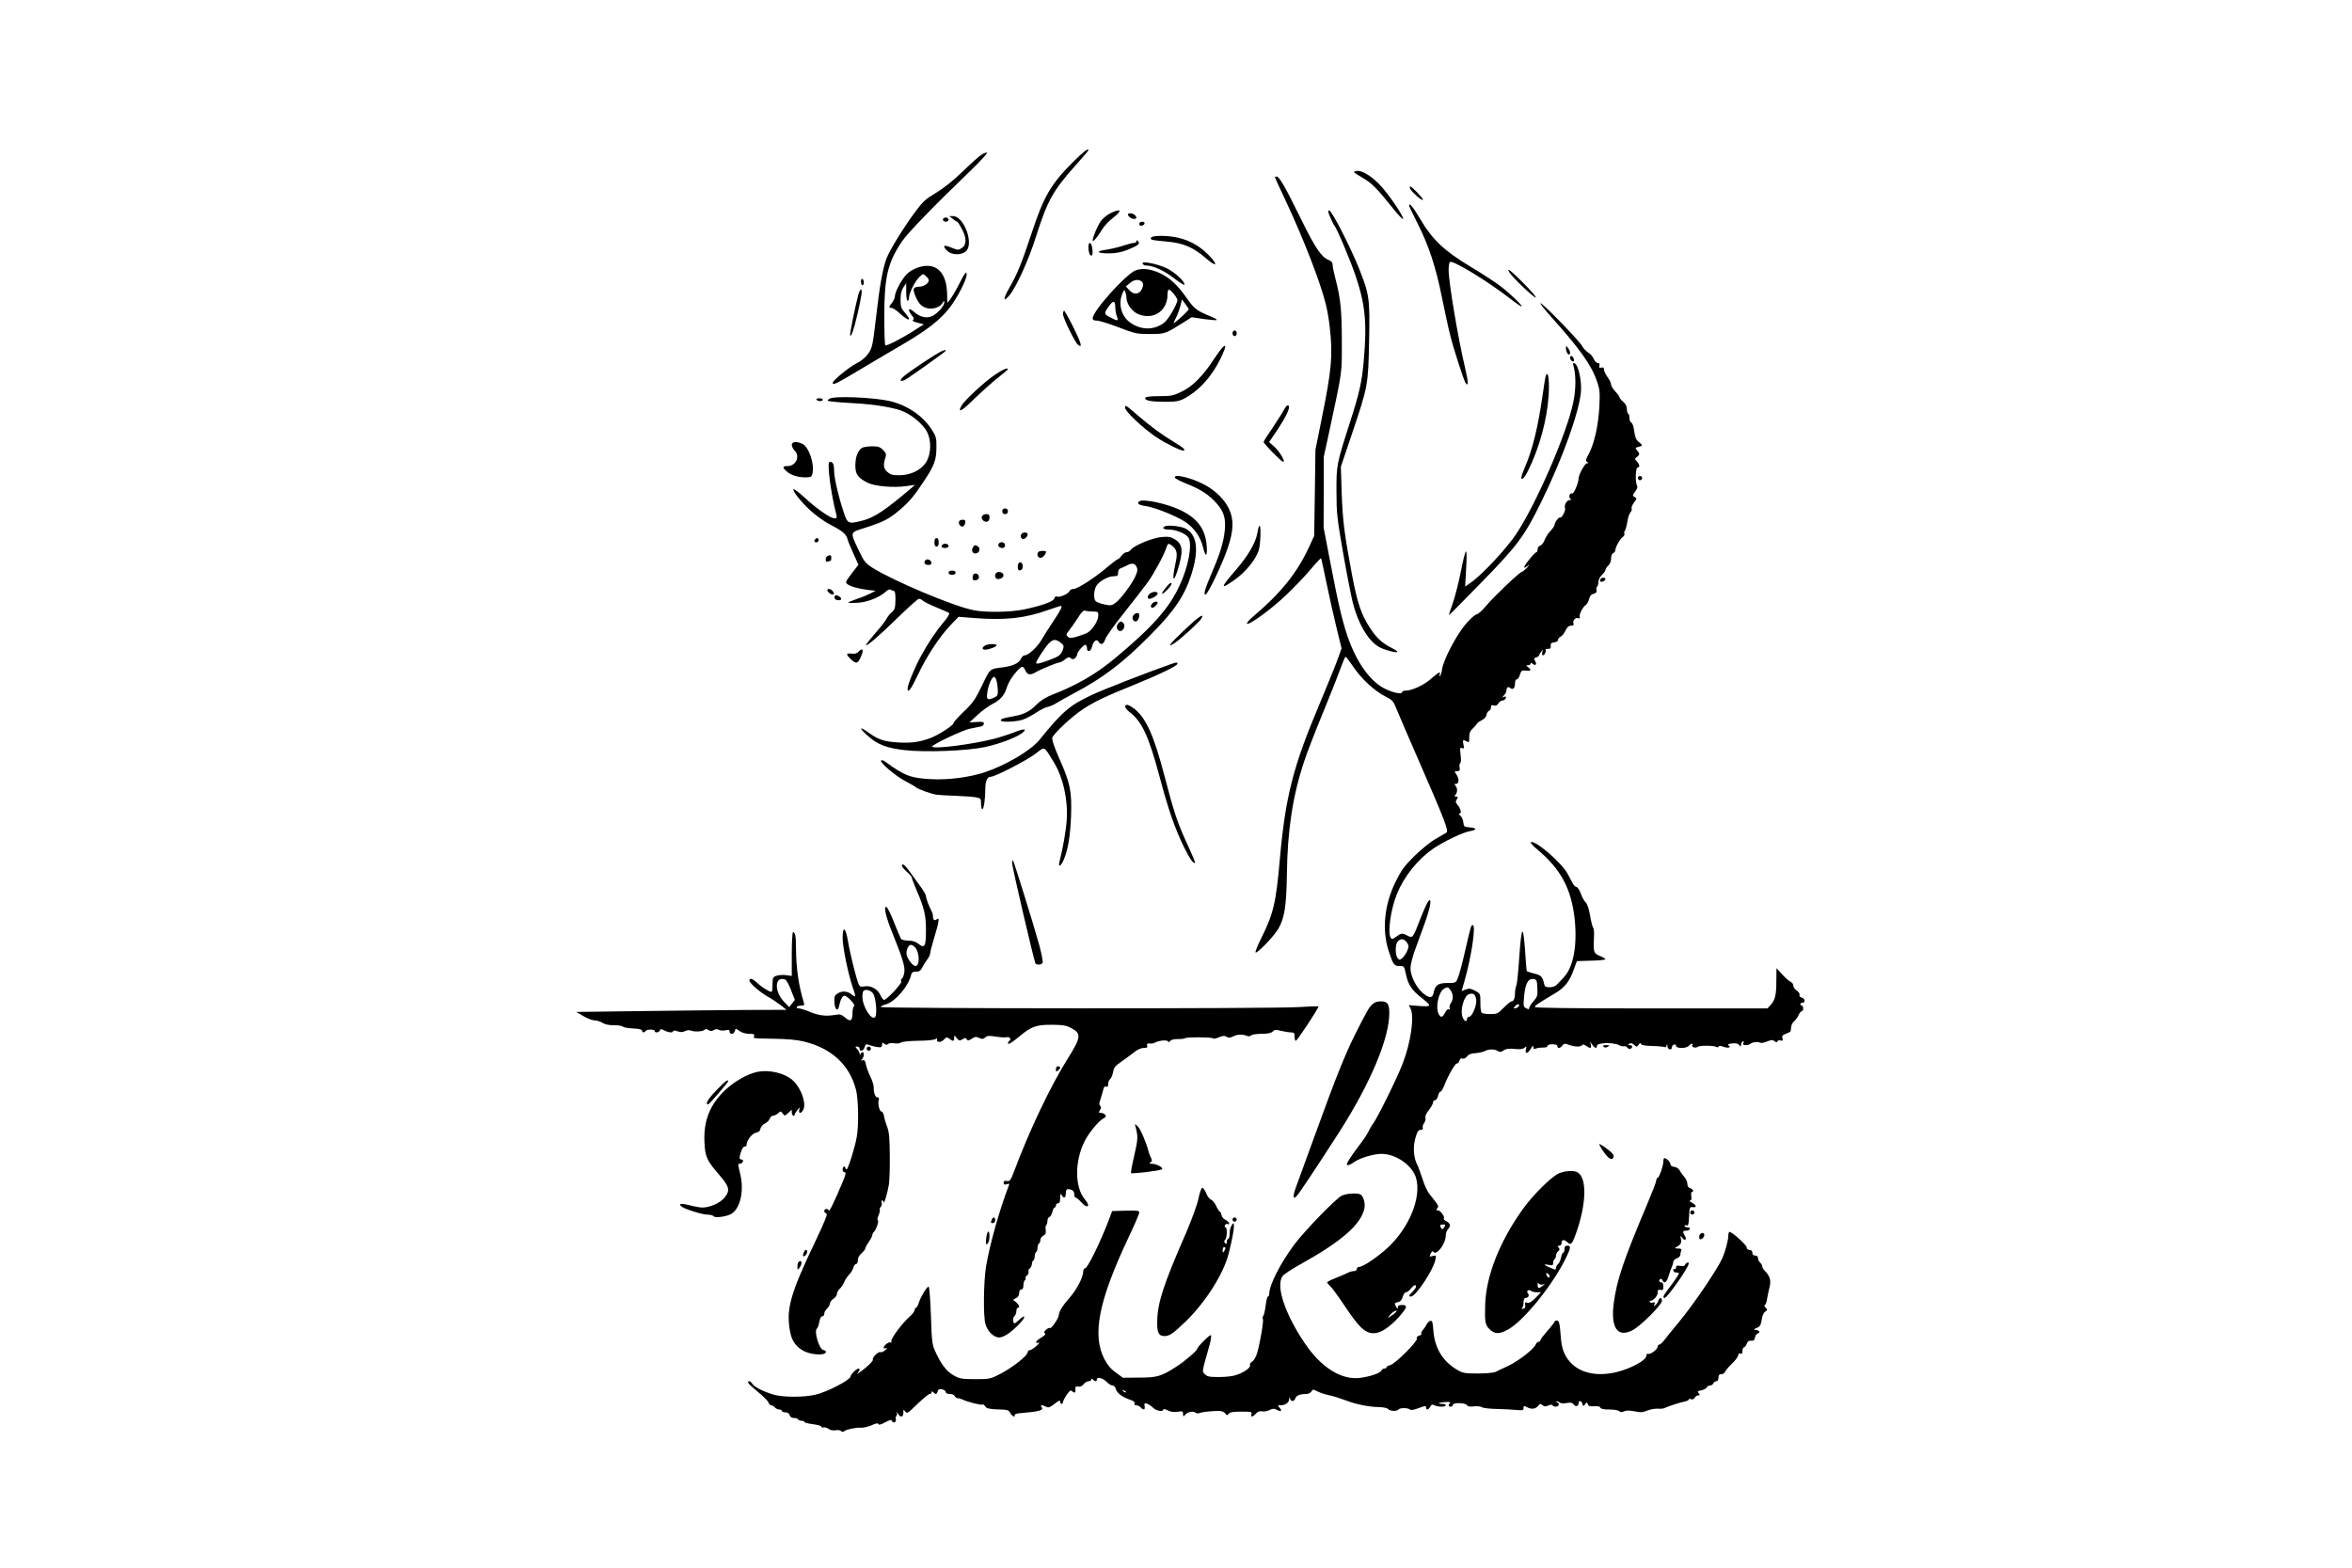 <?xml version="1.0" encoding="UTF-8" standalone="yes"?>
<svg version="1.0" xmlns="http://www.w3.org/2000/svg" width="1248pt" height="832pt" viewBox="0 0 1664 1110" preserveAspectRatio="xMidYMid meet">
  <g transform="translate(0,1110) scale(0.1,-0.1)" fill="#000000" stroke="none">
    <path d="M7586 9948 c-151 -151 -203 -241 -286 -493 -72 -218 -104 -296 -157
-388 -48 -83 -50 -114 -2 -58 49 59 136 250 188 416 80 252 120 325 277 501
52 58 94 107 94 110 0 18 -34 -9 -114 -88z"/>
    <path d="M6940 10003 c-14 -9 -73 -62 -131 -118 -67 -65 -136 -119 -189 -151
-71 -42 -92 -61 -144 -131 -87 -117 -186 -279 -207 -337 -27 -78 -47 -191 -73
-418 -23 -194 -26 -210 -54 -251 -20 -28 -49 -52 -84 -70 -55 -28 -168 -121
-168 -138 0 -19 26 -6 203 100 100 59 242 144 315 186 153 91 244 162 307 243
59 75 128 211 123 243 -3 19 -13 7 -50 -66 -25 -49 -55 -101 -67 -115 l-20
-25 -1 53 c-1 165 -77 239 -204 199 -30 -10 -65 -30 -83 -49 -36 -37 -83 -126
-83 -156 0 -10 -9 -31 -20 -45 -24 -31 -25 -37 -4 -37 9 0 36 -18 60 -40 64
-59 88 -55 34 7 -26 29 -30 42 -30 91 0 40 6 66 20 87 l20 30 0 -62 c0 -35 4
-63 10 -63 6 0 10 10 10 23 0 32 43 118 74 146 25 24 26 24 46 6 11 -10 20
-23 20 -30 0 -21 -36 -45 -69 -45 -18 0 -34 -6 -37 -14 -7 -18 21 -85 47 -112
41 -44 129 -36 158 13 9 16 10 16 11 1 0 -23 -46 -75 -82 -94 -41 -21 -89 -11
-133 28 -39 34 -49 18 -15 -25 16 -19 17 -27 8 -33 -8 -5 4 -12 32 -19 l45
-11 -59 -38 c-91 -59 -206 -119 -214 -111 -4 4 -7 97 -7 208 0 276 24 378 126
529 41 60 219 244 491 506 73 71 119 122 109 122 -9 0 -28 -8 -41 -17z"/>
    <path d="M9580 9882 c0 -4 27 -22 59 -40 63 -34 109 -81 219 -220 37 -46 68
-78 70 -72 5 15 -93 162 -154 229 -58 65 -127 111 -166 111 -15 0 -28 -3 -28
-8z"/>
    <path d="M9020 9845 c0 -2 36 -81 80 -174 121 -258 240 -564 279 -719 11 -42
25 -121 30 -174 22 -197 13 -297 -61 -660 l-41 -203 -4 -305 -5 -305 -39 -84
c-83 -179 -200 -323 -389 -483 -30 -25 -52 -49 -47 -54 13 -13 178 107 279
205 54 51 130 131 169 177 39 47 73 83 76 81 2 -2 19 -80 38 -173 19 -93 51
-236 71 -317 l36 -148 -27 -76 c-15 -42 -72 -182 -126 -311 -190 -448 -244
-660 -284 -1107 -27 -311 -46 -387 -134 -563 -23 -46 -40 -89 -38 -95 6 -16
129 112 161 166 44 75 58 162 61 387 4 311 41 555 122 798 19 59 77 208 128
332 51 124 108 267 126 318 18 50 36 92 39 92 4 0 28 -31 54 -70 60 -88 151
-172 226 -210 52 -26 59 -34 80 -87 13 -32 77 -182 143 -333 200 -458 229
-533 212 -545 -8 -5 -43 -26 -77 -45 -34 -19 -101 -73 -149 -120 -72 -71 -93
-100 -133 -180 -82 -166 -99 -344 -50 -495 32 -97 38 -105 78 -105 31 0 32 -2
44 -59 15 -72 42 -113 109 -165 76 -60 75 -65 -14 -59 l-75 6 12 -23 c29 -55
3 -240 -55 -390 -37 -98 -176 -380 -209 -425 -12 -16 -27 -43 -34 -58 -7 -16
-38 -63 -71 -105 -55 -73 -81 -114 -81 -126 0 -12 22 -5 48 14 41 30 139 60
197 60 101 0 217 -80 244 -169 41 -138 -48 -356 -202 -497 -73 -67 -173 -134
-199 -134 -10 0 -18 -7 -18 -15 0 -9 -9 -15 -21 -15 -11 0 -33 -6 -47 -14 -15
-8 -53 -24 -84 -36 -32 -12 -58 -26 -58 -30 0 -4 10 -15 21 -26 12 -10 53 -66
92 -124 113 -170 154 -210 218 -210 47 0 111 42 177 115 60 68 64 85 22 85
-22 0 -30 -5 -30 -17 0 -13 -4 -11 -13 7 -12 23 -11 25 13 30 18 4 28 14 35
38 5 17 15 32 23 32 8 0 23 11 34 25 11 14 24 25 29 25 16 0 9 -20 -16 -46
-29 -29 -30 -34 -11 -34 33 0 158 188 172 259 7 33 6 34 -18 28 -25 -7 -25 -6
-15 17 7 14 15 20 18 14 21 -34 88 53 89 115 0 16 7 35 15 43 22 22 18 43 -10
56 -13 6 -22 15 -19 20 9 13 -24 58 -42 58 -13 0 -14 3 -4 15 12 15 13 14 -59
105 -13 17 -34 63 -46 103 -13 40 -30 86 -38 102 -26 51 -30 126 -12 188 13
45 21 57 37 57 13 0 18 5 15 14 -3 7 1 23 10 35 8 12 12 29 9 37 -4 10 6 32
24 54 16 21 30 45 30 54 0 9 6 16 14 16 8 0 17 14 21 30 4 17 11 30 16 30 6 0
17 17 25 37 28 73 79 163 92 163 8 0 16 9 19 21 4 13 11 18 21 14 10 -4 22 2
32 15 11 14 29 22 60 23 25 2 55 9 67 15 28 15 68 15 92 0 14 -9 23 -8 41 5
16 11 36 14 76 10 38 -4 59 -2 71 8 15 13 16 12 11 -8 -10 -37 10 -37 32 -1
14 24 20 28 20 14 0 -14 4 -16 18 -10 9 4 32 7 50 7 19 -1 32 3 32 11 0 7 14
12 35 12 22 0 35 -5 35 -13 0 -19 21 -16 35 4 12 15 18 16 47 5 42 -15 85 -16
93 -2 4 7 14 5 28 -5 30 -21 40 -19 34 8 l-6 22 16 -22 c18 -26 33 -30 33 -8
0 23 115 26 156 5 12 -7 28 -10 36 -8 7 3 18 -2 24 -10 6 -8 16 -12 22 -8 18
11 14 26 -5 26 -15 0 -16 2 -3 10 10 6 20 4 33 -8 18 -16 20 -16 32 1 9 13 14
14 17 5 3 -8 29 -13 81 -14 41 -1 80 -5 86 -8 5 -3 12 2 14 11 4 14 5 13 6 -4
1 -25 31 -33 31 -9 0 8 7 16 15 20 9 3 15 0 15 -9 0 -20 73 -20 90 0 14 17 35
21 25 5 -9 -14 23 -24 38 -12 13 11 116 10 134 -1 6 -4 13 -3 15 3 2 7 14 6
35 -2 33 -12 58 -4 34 11 -9 6 0 10 25 13 28 3 42 0 51 -11 11 -14 12 -14 13
1 0 9 5 20 12 24 8 5 9 2 5 -9 -5 -13 -1 -17 16 -17 13 0 27 4 33 9 12 12 56
17 70 8 7 -4 28 0 49 9 30 12 40 13 52 2 12 -9 17 -10 20 -2 2 7 12 10 23 7
15 -4 18 -1 13 16 -4 17 1 23 26 32 17 6 32 14 32 17 1 4 3 18 4 31 1 14 11
32 21 40 11 9 25 28 31 43 7 16 17 28 23 28 5 0 10 9 10 20 0 11 -4 20 -10 20
-5 0 -10 5 -10 10 0 6 7 10 15 10 23 0 18 31 -6 37 -12 3 -18 11 -15 19 3 8
-6 21 -19 30 -14 9 -25 25 -25 35 0 11 -8 23 -17 26 -10 4 -37 27 -60 52 l-42
46 -1 -92 c0 -98 -9 -135 -42 -171 l-21 -22 -824 0 c-554 0 -823 3 -823 10 0
10 21 24 145 98 67 40 101 83 130 165 l23 62 101 3 c55 1 101 6 101 10 0 4
-18 15 -40 24 -44 18 -46 25 -41 136 2 29 -1 58 -6 65 -6 6 -15 46 -22 87 -8
46 -20 81 -30 90 -10 8 -26 36 -35 63 -10 26 -24 47 -31 47 -7 0 -21 13 -29
30 -9 16 -23 44 -33 62 -42 80 -237 247 -261 224 -3 -4 16 -26 43 -48 169
-141 243 -279 267 -493 20 -187 -8 -342 -77 -415 -13 -14 -33 -35 -44 -47 -14
-16 -32 -23 -56 -23 -30 0 -35 4 -40 28 -10 46 -20 57 -70 69 -26 7 -49 14
-51 16 -2 2 -6 43 -9 93 -16 248 -28 250 -45 6 -6 -95 -15 -184 -20 -198 -6
-14 -10 -38 -10 -54 0 -37 -9 -60 -24 -60 -7 0 -32 -20 -56 -45 -41 -42 -48
-45 -95 -45 -27 0 -55 4 -60 8 -6 4 -11 36 -10 72 0 65 0 65 -37 85 -31 16
-42 18 -67 9 l-29 -11 19 66 c50 173 84 401 60 401 -12 0 -13 -4 -55 -186 -19
-83 -41 -167 -50 -187 -15 -37 -16 -37 -74 -37 -66 0 -87 -15 -98 -68 -8 -42
-32 -42 -80 0 -45 40 -84 119 -84 173 0 22 13 76 29 120 16 44 48 131 70 193
42 115 55 191 28 162 -8 -8 -33 -64 -57 -125 -53 -138 -54 -139 -91 -120 -37
20 -44 19 -80 -7 -26 -19 -31 -20 -39 -8 -23 37 0 202 44 310 51 126 148 246
258 322 76 51 209 115 258 123 52 9 51 23 -1 27 -39 3 -42 5 -45 37 -3 19 -12
40 -22 47 -11 9 -13 13 -4 14 16 0 7 37 -16 63 -13 15 -14 22 -4 38 10 16 10
19 -5 19 -13 0 -14 3 -5 12 7 7 12 21 12 33 0 12 -5 26 -12 33 -9 9 -8 12 5
12 22 0 23 38 1 68 -14 21 -14 22 7 22 17 0 20 5 17 25 -3 14 -1 28 4 31 6 4
7 29 3 60 -6 48 -5 53 10 47 15 -5 16 -1 10 25 -7 34 -4 37 24 22 16 -8 18 -5
17 30 0 29 5 44 25 62 14 14 28 29 30 35 2 5 18 16 34 24 18 9 31 23 33 37 2
13 10 26 18 29 8 3 14 14 14 25 0 15 5 18 20 13 13 -4 23 0 32 14 7 12 20 21
29 21 9 0 20 7 23 16 5 12 2 15 -11 10 -16 -6 -16 -6 0 12 9 10 17 25 17 34 0
22 11 29 26 17 19 -16 34 -2 34 32 0 17 5 29 13 29 7 0 17 15 22 33 9 29 13
32 43 29 36 -4 41 4 15 24 -17 13 -17 13 0 14 9 0 17 5 17 11 0 8 5 7 15 -1
21 -17 32 -4 17 20 -10 16 -8 20 8 25 11 4 20 10 20 14 0 4 7 16 15 27 14 18
14 18 8 -3 -3 -13 -1 -23 5 -23 11 0 24 28 18 39 -3 4 5 7 17 7 17 -1 21 4 20
21 -2 17 3 22 25 25 16 2 27 9 27 18 0 8 8 18 18 22 9 4 25 23 34 43 12 25 23
35 40 35 16 0 21 4 17 15 -8 21 14 45 33 38 11 -4 14 -2 11 8 -6 17 20 69 44
87 9 6 19 26 23 42 5 21 14 32 32 36 18 5 23 12 20 25 -3 11 -1 22 4 25 5 3 9
17 9 32 0 16 11 37 25 51 14 13 25 29 25 35 0 7 9 21 20 31 12 11 20 31 20 50
0 20 6 35 15 39 8 3 15 12 15 20 0 21 32 79 53 94 9 7 15 18 11 23 -3 5 -1 15
4 22 5 7 13 35 17 62 4 28 14 58 22 67 8 9 12 21 9 27 -4 6 3 25 16 42 21 28
22 31 5 40 -16 9 -16 12 4 39 14 18 18 33 13 42 -14 21 -11 128 4 128 17 0 15
20 -5 43 -17 18 -17 19 0 32 21 15 21 24 1 46 -15 17 -14 19 10 25 32 8 32 11
2 35 -19 15 -26 33 -32 75 -4 33 -12 58 -20 61 -8 3 -14 18 -14 34 0 16 -4 29
-8 29 -5 0 -9 15 -10 32 -1 23 -9 39 -26 53 -14 12 -26 26 -26 31 0 6 -13 25
-30 42 -16 18 -30 40 -30 50 0 10 -11 33 -25 52 -14 19 -25 43 -25 53 0 14 -5
18 -19 14 -14 -3 -17 0 -14 14 4 13 0 19 -12 19 -9 0 -21 13 -28 29 -6 16 -23
36 -39 45 -15 10 -35 30 -43 46 -19 37 -294 319 -295 303 0 -7 33 -49 73 -93
207 -231 289 -346 327 -460 20 -57 22 -79 17 -180 -7 -132 -36 -261 -74 -332
-23 -42 -25 -51 -12 -59 12 -7 11 -9 -2 -9 -15 0 -59 -82 -59 -108 0 -30 -34
-110 -45 -106 -17 7 -29 -27 -13 -38 10 -6 9 -8 -4 -8 -21 0 -42 -36 -34 -57
7 -17 -24 -74 -35 -67 -9 5 -39 -35 -39 -52 0 -7 -13 -26 -30 -44 -16 -17 -35
-46 -41 -65 -7 -18 -21 -36 -31 -38 -10 -3 -18 -14 -18 -26 0 -12 -4 -21 -9
-21 -12 0 -93 -101 -86 -108 3 -3 15 3 27 14 13 10 10 4 -6 -14 -17 -17 -34
-32 -39 -32 -14 0 -197 -174 -252 -240 -27 -33 -58 -60 -67 -60 -9 0 -43 -29
-74 -65 -65 -74 -159 -252 -170 -321 -3 -25 -10 -47 -15 -50 -5 -3 -6 2 -3 10
10 26 -5 18 -58 -28 -49 -45 -137 -86 -183 -86 -14 0 -25 -5 -25 -11 0 -16
-56 -6 -116 22 -98 46 -191 167 -255 334 -43 110 -78 255 -135 555 l-49 255 1
250 0 250 38 175 c96 448 90 406 90 640 0 222 -9 310 -46 450 -11 41 -20 85
-19 96 0 15 -9 26 -30 34 -51 22 -92 82 -193 287 -112 229 -155 303 -173 303
-7 0 -13 -2 -13 -5z m935 -5419 c14 -21 14 -28 2 -58 -8 -18 -23 -41 -34 -51
-19 -16 -21 -16 -34 -1 -18 22 -18 96 0 117 19 24 48 21 66 -7z m923 -321 c3
-55 0 -63 -28 -95 -16 -18 -30 -40 -30 -47 0 -11 -4 -11 -21 -2 -20 10 -21 16
-15 81 8 92 28 130 64 126 26 -3 27 -6 30 -63z m-614 -17 c20 -28 20 -67 1
-91 -7 -11 -11 -26 -8 -35 4 -10 2 -13 -5 -8 -7 4 -18 -6 -27 -24 -18 -35 -30
-38 -45 -11 -25 47 -2 157 37 180 26 15 30 14 47 -11z m181 -64 c7 -39 -28
-124 -52 -124 -7 0 -13 -7 -13 -15 0 -25 -20 -17 -31 13 -20 51 11 156 48 164
30 7 41 -2 48 -38z m303 -46 c-3 -7 -13 -15 -24 -17 -16 -3 -17 -1 -5 13 16
19 34 21 29 4z m-530 -1568 c-9 -14 -14 -16 -20 -7 -13 20 -9 27 12 27 18 0
19 -3 8 -20z m-358 -615 c-19 -14 -36 -25 -39 -25 -2 0 6 11 19 25 13 14 30
25 39 25 8 0 0 -11 -19 -25z"/>
    <path d="M9979 9761 c14 -25 82 -84 89 -76 7 6 -78 95 -90 95 -5 0 -4 -8 1
-19z"/>
    <path d="M9970 9644 c0 -4 27 -60 60 -126 79 -155 131 -312 174 -531 20 -97
45 -214 57 -260 24 -97 95 -316 108 -337 23 -34 21 6 -3 107 -49 207 -116 604
-116 692 0 27 4 52 10 56 21 13 259 -131 421 -256 42 -33 80 -59 85 -59 15 0
-89 100 -156 149 -36 27 -127 86 -204 132 -186 112 -271 192 -354 333 -54 91
-82 125 -82 100z"/>
    <path d="M7853 9589 c-22 -11 -53 -37 -67 -57 -24 -36 -56 -113 -56 -136 1
-14 38 30 69 82 13 22 46 57 72 77 72 55 63 74 -18 34z"/>
    <path d="M9411 9563 c11 -26 24 -52 29 -58 20 -24 115 -249 152 -360 68 -202
81 -332 57 -600 -12 -144 -31 -230 -98 -437 -93 -289 -96 -303 -95 -488 0
-151 4 -189 47 -435 26 -148 57 -306 68 -350 37 -148 106 -267 183 -314 32
-20 125 -46 133 -37 3 3 -14 15 -38 27 -69 35 -107 69 -153 139 -64 96 -91
175 -130 380 -55 294 -66 383 -73 580 l-6 185 81 240 c111 330 113 340 119
653 6 301 2 327 -72 513 -61 152 -193 409 -210 409 -11 0 -10 -10 6 -47z"/>
    <path d="M7980 9582 c0 -14 23 -32 42 -32 21 0 23 11 6 28 -13 13 -48 16 -48
4z"/>
    <path d="M6740 9550 c14 -11 28 -20 31 -20 3 0 18 -22 32 -49 36 -64 36 -115
1 -137 -24 -16 -28 -16 -75 3 -55 24 -66 12 -26 -25 30 -28 95 -30 128 -3 62
50 -11 251 -90 251 l-26 0 25 -20z"/>
    <path d="M6670 9545 c0 -8 9 -15 20 -15 11 0 20 7 20 15 0 8 -9 15 -20 15 -11
0 -20 -7 -20 -15z"/>
    <path d="M8060 9514 c0 -9 7 -14 17 -12 25 5 28 28 4 28 -12 0 -21 -6 -21 -16z"/>
    <path d="M8145 9419 c-11 -17 -3 -19 105 -29 121 -10 190 -39 285 -121 75 -65
86 -46 15 26 -91 92 -199 135 -341 135 -32 0 -61 -5 -64 -11z"/>
    <path d="M8040 9392 c0 -7 -8 -12 -18 -12 -10 0 -45 -9 -78 -20 -32 -11 -85
-23 -117 -28 -79 -10 -68 -27 18 -26 50 0 88 8 132 25 75 30 92 44 75 61 -9 9
-12 9 -12 0z"/>
    <path d="M7700 9351 c0 -35 9 -61 21 -61 10 0 12 34 3 68 -9 32 -24 27 -24 -7z"/>
    <path d="M8084 9232 c4 -7 15 -12 25 -12 48 0 125 -35 191 -86 40 -30 75 -53
78 -50 13 14 -60 84 -119 114 -66 34 -190 58 -175 34z"/>
    <path d="M8035 9186 c-68 -25 -305 -289 -305 -340 0 -11 9 -16 29 -16 16 0 85
-21 153 -47 117 -45 128 -48 223 -48 108 0 107 0 243 85 l53 34 86 -13 c47 -6
88 -10 91 -7 3 3 -12 13 -34 22 -108 44 -123 55 -177 132 -65 93 -123 147
-191 178 -69 31 -122 37 -171 20z m48 -87 c7 -11 5 -25 -4 -45 -19 -40 -57
-43 -89 -9 l-25 27 29 24 c31 28 73 29 89 3z m-114 -108 c2 -46 42 -100 88
-117 106 -41 203 26 203 141 0 19 4 35 9 35 13 0 61 -59 61 -74 0 -28 -64
-138 -94 -161 -70 -53 -159 -54 -236 -2 -66 44 -91 132 -60 208 12 28 15 30
21 13 4 -10 8 -30 8 -43z m441 -81 c0 -6 -62 -67 -94 -90 -18 -14 -17 -12 2
26 12 23 26 62 33 88 l11 46 24 -32 c13 -17 24 -35 24 -38z m-520 15 c0 -19 5
-46 10 -61 14 -36 8 -39 -32 -18 -60 30 -60 32 -27 80 34 50 49 49 49 -1z"/>
    <path d="M10679 9173 c17 -32 180 -187 188 -180 4 4 -35 50 -87 102 -91 91
-122 115 -101 78z"/>
    <path d="M6090 9106 c0 -14 5 -26 10 -26 6 0 10 9 10 19 0 11 -4 23 -10 26 -6
4 -10 -5 -10 -19z"/>
    <path d="M6071 9013 c-23 -87 -61 -277 -58 -287 7 -17 26 39 52 149 29 126 36
175 25 175 -5 0 -14 -17 -19 -37z"/>
    <path d="M7520 8876 c0 -27 84 -199 106 -217 34 -28 24 10 -31 121 -33 66 -63
120 -67 120 -4 0 -8 -11 -8 -24z"/>
    <path d="M8720 8740 c0 -11 7 -20 15 -20 8 0 15 9 15 20 0 11 -7 20 -15 20 -8
0 -15 -9 -15 -20z"/>
    <path d="M8594 8565 c-82 -126 -154 -199 -232 -237 -61 -30 -75 -33 -161 -33
-65 0 -96 -4 -98 -12 -7 -19 42 -28 142 -28 75 0 98 4 135 24 99 52 188 149
250 271 64 128 44 136 -36 15z"/>
    <path d="M11080 8638 c0 -23 11 -48 21 -48 14 0 11 24 -6 46 -12 16 -14 17
-15 2z"/>
    <path d="M6527 8531 c-131 -88 -165 -116 -154 -127 3 -3 16 0 29 7 28 14 288
200 288 205 0 17 -48 -9 -163 -85z"/>
    <path d="M11110 8566 c0 -15 18 -31 26 -23 7 7 -7 37 -17 37 -5 0 -9 -6 -9
-14z"/>
    <path d="M11134 8509 c18 -64 18 -166 -2 -259 -45 -218 -261 -716 -403 -930
-66 -100 -236 -283 -315 -340 l-47 -33 7 129 c5 82 4 125 -2 119 -6 -5 -22
-71 -36 -145 -15 -74 -40 -173 -56 -219 -17 -47 -29 -85 -27 -86 1 -1 103 102
227 229 258 264 307 329 430 581 149 305 267 635 277 775 5 82 -20 189 -46
198 -11 4 -12 -1 -7 -19z"/>
    <path d="M7042 8449 c-72 -47 -221 -184 -241 -223 -30 -55 3 -37 92 51 51 49
125 116 165 147 39 31 72 59 72 61 0 14 -32 1 -88 -36z"/>
    <path d="M10936 8433 c-3 -10 -12 -70 -21 -133 -33 -227 -70 -380 -126 -511
-17 -39 -28 -74 -24 -77 12 -12 37 27 76 117 75 174 119 372 119 533 0 81 -11
114 -24 71z"/>
    <path d="M5865 8276 c-18 -13 -16 -15 25 -20 25 -3 92 -8 150 -11 152 -8 297
-33 356 -61 69 -32 143 -99 165 -149 26 -57 25 -140 -3 -195 -32 -63 -109
-104 -195 -105 -52 0 -65 4 -88 25 -27 25 -29 48 -10 107 5 16 0 29 -19 47
-20 21 -35 26 -76 26 -28 0 -60 -5 -71 -10 -30 -17 -49 -64 -49 -125 0 -63 17
-88 87 -123 49 -25 182 -37 272 -24 l64 9 -34 -29 c-175 -149 -255 -202 -334
-223 -107 -27 -110 -26 -139 63 -35 104 -66 239 -66 284 0 47 -8 68 -27 68
-13 0 -15 -12 -9 -83 6 -73 29 -207 51 -289 6 -24 4 -28 -13 -28 -28 0 -124
66 -210 146 -40 36 -76 64 -79 60 -10 -10 47 -84 117 -149 36 -34 99 -79 141
-101 87 -45 115 -68 124 -104 3 -14 22 -60 42 -103 l35 -78 -48 -62 c-45 -59
-46 -63 -29 -76 24 -17 76 -31 144 -40 l54 -6 -34 -18 c-19 -10 -62 -28 -96
-39 -35 -12 -63 -24 -63 -27 0 -3 31 -3 68 -1 71 5 155 39 199 80 14 13 26 17
35 12 7 -5 18 -9 23 -9 6 0 10 -28 9 -64 -1 -55 -5 -68 -25 -85 -14 -12 -31
-33 -38 -47 -7 -15 -44 -62 -82 -105 -37 -43 -66 -80 -64 -82 8 -8 97 69 231
200 72 70 137 128 144 128 8 0 21 -6 29 -14 9 -8 52 -29 96 -47 44 -18 84 -36
89 -40 5 -4 -11 -32 -36 -61 -57 -67 -114 -152 -166 -248 -42 -77 -92 -199
-92 -225 0 -39 25 -5 74 99 62 132 153 269 232 352 l55 57 112 -9 c216 -17
357 -2 522 57 46 16 86 29 89 29 15 0 2 -27 -52 -108 -32 -48 -70 -108 -85
-134 -29 -50 -92 -108 -118 -108 -9 0 -21 -11 -27 -26 -14 -29 -57 -50 -127
-59 -96 -12 -90 -7 -148 -129 -49 -100 -64 -123 -131 -186 -41 -40 -73 -76
-71 -80 6 -10 -90 -74 -147 -99 -79 -33 -146 -44 -243 -38 -102 6 -144 20
-216 73 -65 47 -63 28 4 -30 65 -58 130 -83 255 -97 141 -17 440 -6 567 21
104 22 222 67 265 99 41 32 16 35 -55 6 -36 -14 -101 -35 -143 -46 -153 -39
-421 -74 -438 -56 -10 10 213 117 269 128 28 5 62 12 75 15 12 2 22 11 22 20
0 13 -10 15 -51 12 l-51 -3 57 53 c31 29 78 63 105 77 55 28 84 60 101 113 13
41 39 83 77 125 32 33 39 34 54 3 15 -35 36 -39 74 -16 38 22 155 70 171 70 6
0 22 9 37 21 21 17 29 19 41 9 12 -10 18 -10 30 0 8 7 15 18 15 25 0 19 50 76
61 69 5 -3 9 -14 9 -25 0 -30 28 -22 35 10 9 41 34 61 46 38 16 -28 37 -20 49
19 7 19 67 104 134 187 67 84 142 181 168 217 44 62 118 199 132 248 8 25 14
27 37 9 37 -28 42 -55 24 -133 -23 -106 -15 -137 14 -49 44 139 41 191 -15
225 -28 18 -46 22 -92 18 -63 -4 -198 -59 -221 -90 -7 -10 -21 -18 -31 -18 -9
0 -26 -11 -36 -25 -10 -14 -22 -25 -27 -25 -4 0 -37 -25 -74 -56 -89 -76 -210
-154 -238 -154 -13 0 -26 -7 -29 -15 -7 -20 -70 -47 -89 -39 -9 3 -16 -2 -19
-14 -6 -21 -86 -50 -213 -77 -95 -20 -275 -23 -360 -5 -145 29 -572 210 -715
301 -50 32 -59 44 -97 125 -62 131 -65 122 52 159 125 40 164 60 242 127 67
57 99 96 169 202 72 107 88 150 88 236 1 69 -2 80 -33 128 -61 96 -172 172
-292 201 -120 28 -403 40 -434 17z m2176 -1190 c9 -19 7 -33 -9 -67 -25 -56
-105 -163 -142 -189 -25 -18 -34 -19 -76 -10 -27 6 -54 16 -61 22 -17 14 -17
72 1 106 18 34 84 72 125 72 27 0 31 4 31 25 0 16 7 28 18 31 9 3 28 12 42 19
37 21 59 18 71 -9z m-310 -316 c36 0 39 -2 39 -27 0 -40 -45 -108 -82 -126
-18 -8 -53 -20 -77 -27 -36 -9 -46 -9 -58 3 -12 12 -11 18 10 43 13 16 40 55
61 87 26 42 41 57 52 53 9 -3 33 -6 55 -6z m-228 -220 c23 -18 25 -24 16 -50
-13 -37 -29 -49 -92 -72 -72 -27 -97 -32 -97 -21 0 14 59 104 88 136 31 32 50
34 85 7z m-452 -276 c4 -16 7 -45 8 -65 1 -29 -4 -38 -24 -47 -50 -23 -58 -17
-51 34 7 56 35 116 50 111 6 -2 14 -17 17 -33z"/>
    <path d="M5775 8270 c3 -5 15 -10 26 -10 10 0 19 5 19 10 0 6 -12 10 -26 10
-14 0 -23 -4 -19 -10z"/>
    <path d="M7960 8212 c0 -25 127 -145 220 -207 64 -43 169 -95 190 -95 24 0 5
19 -62 59 -91 55 -164 109 -248 181 -100 86 -100 86 -100 62z"/>
    <path d="M9084 8198 c-9 -18 -46 -75 -80 -127 -35 -51 -64 -96 -64 -100 0 -12
126 -141 139 -141 18 0 -27 76 -67 111 l-33 29 49 72 c79 117 110 188 82 188
-5 0 -17 -15 -26 -32z"/>
    <path d="M5600 7950 c0 -11 9 -29 20 -40 41 -41 10 -110 -50 -110 -36 0 -38
-9 -7 -37 29 -27 80 -43 133 -43 38 0 44 3 50 26 17 67 -25 191 -72 212 -40
19 -74 15 -74 -8z"/>
    <path d="M8312 7718 c3 -7 41 -27 85 -44 97 -38 157 -77 212 -140 51 -58 65
-107 56 -193 -9 -82 -33 -161 -90 -293 -51 -120 -62 -158 -46 -158 16 0 125
229 160 338 39 119 41 195 6 269 -30 65 -95 129 -171 170 -96 51 -222 81 -212
51z"/>
    <path d="M11590 7715 c0 -8 7 -15 15 -15 8 0 15 7 15 15 0 8 -7 15 -15 15 -8
0 -15 -7 -15 -15z"/>
    <path d="M8061 7551 c-22 -14 -5 -28 44 -34 64 -9 216 -70 280 -112 63 -42
108 -106 125 -175 19 -80 34 -75 27 9 -10 118 -68 195 -192 252 -94 44 -256
78 -284 60z"/>
    <path d="M7090 7480 c0 -13 7 -20 20 -20 13 0 20 7 20 20 0 13 -7 20 -20 20
-13 0 -20 -7 -20 -20z"/>
    <path d="M6946 7443 c-8 -20 19 -44 40 -36 8 3 14 16 14 29 0 19 -5 24 -24 24
-13 0 -27 -8 -30 -17z"/>
    <path d="M6786 7411 c-10 -16 6 -42 23 -39 9 2 17 13 19 26 3 16 -2 22 -17 22
-11 0 -22 -4 -25 -9z"/>
    <path d="M8243 7374 c-27 -12 -11 -24 30 -24 51 0 121 -31 136 -58 27 -51 -1
-204 -63 -336 -75 -164 -192 -295 -458 -517 -132 -110 -268 -189 -437 -255
-51 -20 -88 -42 -115 -70 -51 -51 -90 -72 -164 -85 -76 -14 -92 -19 -92 -30 0
-14 100 -11 151 4 25 8 68 30 97 50 28 19 67 39 84 42 18 4 44 15 58 25 14 9
70 40 125 70 211 111 352 219 547 417 165 166 239 275 286 423 57 176 42 287
-44 329 -30 15 -120 25 -141 15z"/>
    <path d="M8909 7375 c-4 -5 -10 -28 -13 -50 -13 -70 -65 -159 -151 -259 -113
-130 -115 -146 -8 -70 76 54 147 141 168 206 15 44 18 196 4 173z"/>
    <path d="M7223 7314 c-9 -23 13 -40 32 -24 8 7 15 19 15 26 0 19 -39 18 -47
-2z"/>
    <path d="M5767 7283 c-12 -11 -8 -23 8 -23 8 0 15 7 15 15 0 16 -12 20 -23 8z"/>
    <path d="M6610 7260 c0 -20 5 -30 15 -30 10 0 15 10 15 30 0 20 -5 30 -15 30
-10 0 -15 -10 -15 -30z"/>
    <path d="M7065 7250 c-9 -15 4 -30 26 -30 12 0 19 7 19 20 0 21 -33 29 -45 10z"/>
    <path d="M6667 7243 c-14 -13 -6 -23 18 -23 16 0 25 6 25 15 0 15 -31 21 -43
8z"/>
    <path d="M6881 7222 c-12 -23 1 -45 25 -40 23 4 31 37 12 49 -19 13 -26 11
-37 -9z"/>
    <path d="M7347 7193 c-15 -14 -7 -43 13 -43 16 0 40 26 40 44 0 8 -45 7 -53
-1z"/>
    <path d="M5853 7163 c-7 -2 -13 -14 -13 -25 0 -14 5 -18 16 -14 9 3 18 6 20 6
2 0 4 9 4 20 0 20 -5 23 -27 13z"/>
    <path d="M6547 7134 c-16 -16 -6 -34 19 -34 19 0 25 5 22 17 -3 19 -29 29 -41
17z"/>
    <path d="M7207 7114 c-4 -4 -7 -18 -7 -31 0 -18 5 -24 18 -21 10 2 17 12 17
27 0 24 -15 37 -28 25z"/>
    <path d="M6710 7045 c0 -9 9 -15 25 -15 16 0 25 6 25 15 0 9 -9 15 -25 15 -16
0 -25 -6 -25 -15z"/>
    <path d="M7047 7043 c-14 -13 -7 -43 11 -43 27 0 46 16 39 34 -6 16 -38 22
-50 9z"/>
    <path d="M6887 7034 c-4 -4 -7 -16 -7 -26 0 -14 6 -19 23 -16 14 2 22 10 22
23 0 20 -25 32 -38 19z"/>
    <path d="M11325 6999 c-4 -6 -4 -13 -1 -16 8 -8 36 5 36 17 0 13 -27 13 -35
-1z"/>
    <path d="M8252 6944 c-43 -52 -41 -67 4 -22 20 19 35 41 32 48 -2 8 -17 -2
-36 -26z"/>
    <path d="M5852 6918 c6 -16 36 -34 44 -25 9 9 -15 37 -33 37 -8 0 -13 -5 -11
-12z"/>
    <path d="M8138 6899 c-19 -11 -25 -39 -8 -39 20 0 60 24 60 37 0 15 -28 17
-52 2z"/>
    <path d="M5905 6880 c-9 -15 4 -30 26 -30 25 0 25 16 0 30 -13 7 -22 7 -26 0z"/>
    <path d="M8150 6825 c-19 -23 -1 -39 21 -19 10 9 19 21 19 26 0 13 -27 9 -40
-7z"/>
    <path d="M8020 6745 c-15 -18 -6 -45 14 -45 14 0 26 21 26 46 0 18 -24 18 -40
-1z"/>
    <path d="M8375 6635 c-104 -99 -125 -128 -63 -87 42 28 177 151 188 173 24 43
-20 14 -125 -86z"/>
    <path d="M7910 6685 c-16 -19 -9 -49 12 -53 23 -4 43 35 27 54 -15 18 -23 18
-39 -1z"/>
    <path d="M6968 6529 c-23 -13 -23 -29 1 -29 27 0 81 21 81 31 0 12 -61 11 -82
-2z"/>
    <path d="M6071 6484 c-9 -10 -25 -15 -47 -12 -42 5 -43 -5 -2 -43 37 -33 47
-29 73 34 16 40 4 52 -24 21z"/>
    <path d="M8285 6398 c-153 -53 -480 -180 -560 -218 -160 -75 -210 -119 -372
-319 -62 -76 -240 -181 -393 -231 -105 -34 -252 -53 -370 -47 -148 7 -192 24
-331 126 -11 8 -23 10 -27 6 -12 -12 103 -110 171 -145 34 -18 69 -38 77 -45
18 -14 103 -45 145 -52 17 -2 80 -6 140 -8 61 -2 125 -7 143 -11 29 -6 32 -9
32 -45 0 -22 4 -39 9 -39 10 0 21 73 21 142 0 57 13 88 38 88 31 0 255 116
317 163 69 53 57 58 128 -56 68 -111 104 -271 93 -417 -5 -73 -26 -193 -51
-292 -10 -41 9 -34 28 10 32 71 48 168 54 312 6 178 -5 233 -83 409 -36 81
-53 133 -50 147 7 28 139 152 219 204 79 52 163 92 357 170 178 72 310 136
310 150 0 12 -6 12 -45 -2z"/>
    <path d="M7960 6096 c0 -7 16 -26 35 -41 84 -64 133 -170 210 -459 60 -226
105 -356 171 -493 42 -84 68 -122 79 -112 2 3 -20 56 -49 119 -75 161 -99 233
-167 494 -77 295 -133 417 -220 482 -37 27 -59 31 -59 10z"/>
    <path d="M7160 4987 c0 -26 155 -691 165 -708 9 -14 45 -11 51 5 3 8 -8 65
-25 128 -38 138 -178 588 -185 596 -3 3 -6 -6 -6 -21z"/>
    <path d="M6380 4969 c0 -6 16 -25 35 -42 19 -17 35 -35 35 -41 0 -6 16 -48 36
-95 51 -118 64 -173 64 -273 0 -123 -8 -137 -57 -98 -17 13 -41 20 -69 20 -23
0 -46 6 -51 12 -4 7 -26 60 -49 117 -22 58 -47 107 -54 109 -22 8 -4 -71 42
-183 73 -181 90 -237 85 -279 -3 -21 -11 -42 -18 -46 -6 -4 -8 -13 -4 -20 7
-12 -103 -130 -122 -130 -5 0 -17 16 -26 35 -20 43 -68 69 -112 61 -27 -5 -33
-3 -42 17 -15 33 -62 220 -76 308 -16 94 -37 105 -37 19 0 -66 38 -251 70
-346 26 -74 25 -80 -6 -55 -32 25 -71 27 -102 5 -19 -13 -23 -23 -20 -62 3
-52 24 -68 33 -25 10 47 24 73 38 73 20 0 81 -66 68 -74 -6 -4 -11 -24 -11
-44 0 -61 -13 -70 -51 -38 -28 24 -37 26 -73 20 -64 -11 -114 -5 -177 21 -32
14 -68 25 -79 25 -12 0 -18 5 -15 10 3 6 18 10 32 10 22 0 24 3 18 23 -36 116
-55 246 -55 386 0 82 -6 111 -21 111 -5 0 -9 -70 -9 -155 l0 -155 -37 5 c-21
3 -51 2 -68 -3 -27 -8 -30 -13 -31 -53 -1 -71 0 -71 -41 -48 -21 12 -52 34
-68 50 -32 30 -55 37 -55 17 0 -18 72 -82 131 -115 30 -17 71 -45 93 -62 l39
-31 -294 -1 c-162 -1 -496 -5 -744 -8 l-450 -6 49 -29 c26 -16 62 -30 80 -31
17 0 42 -8 56 -17 16 -11 45 -17 78 -17 29 1 58 -4 66 -10 7 -6 40 -12 74 -13
42 -2 62 -7 62 -15 0 -15 16 -17 25 -3 3 6 19 10 36 10 16 0 29 -4 29 -10 0
-15 30 -12 36 4 5 12 9 12 32 0 31 -16 62 -18 62 -5 0 6 12 6 31 -1 22 -8 36
-7 53 1 15 8 30 9 46 3 28 -10 87 -5 96 9 3 5 14 3 24 -4 15 -9 24 -9 38 0 12
7 24 8 36 1 9 -5 30 -6 46 -3 23 5 30 3 30 -9 0 -23 31 -20 37 4 5 20 5 20 33
0 17 -12 44 -20 69 -20 32 0 39 -3 35 -15 -7 -18 -18 -17 146 -20 84 -1 161
-8 204 -19 198 -48 325 -165 371 -343 17 -66 20 -253 5 -334 -14 -78 -62 -229
-72 -229 -4 0 -8 5 -8 10 0 6 -4 10 -10 10 -5 0 -10 -9 -10 -20 0 -11 6 -20
14 -20 12 0 9 -15 -13 -67 -57 -137 -95 -216 -99 -204 -5 16 -32 14 -32 -3 0
-8 7 -16 15 -18 11 -2 -9 -51 -76 -193 -184 -384 -213 -492 -178 -657 20 -93
97 -148 207 -148 44 0 61 23 24 32 -30 8 -67 138 -43 152 5 4 12 24 16 46 4
25 12 40 21 40 8 0 14 8 14 18 0 11 9 27 20 37 11 10 20 26 20 35 0 10 11 25
25 34 14 9 25 25 25 35 0 10 9 26 19 35 11 10 25 31 32 48 7 17 23 41 35 53
13 13 26 35 30 49 3 14 12 26 19 26 7 0 13 12 13 27 0 17 9 35 26 49 14 13 26
28 26 33 0 6 11 27 25 47 14 20 25 42 25 48 0 7 5 17 12 24 16 16 38 82 27 82
-5 0 -3 15 5 34 8 19 12 37 9 40 -3 3 0 12 7 21 7 8 10 22 6 30 -3 8 -1 15 4
15 6 0 10 -6 11 -12 1 -23 29 75 37 127 4 28 7 120 6 205 -1 123 -5 164 -18
200 -10 25 -20 60 -23 78 -3 17 -11 32 -18 32 -15 0 -28 60 -19 84 4 10 1 16
-9 16 -16 0 -27 29 -27 73 0 15 -11 49 -24 75 -13 27 -27 64 -31 84 -5 28 -11
35 -23 31 -14 -5 -15 -3 -4 8 14 15 16 49 3 49 -5 0 -12 -6 -14 -12 -4 -9 -6
-9 -6 1 -1 8 -8 23 -18 33 -15 17 -15 18 0 18 10 0 17 -7 17 -15 0 -25 29 -17
36 11 5 18 11 23 23 18 30 -12 85 -23 93 -18 4 3 8 12 8 21 0 13 3 13 15 3 11
-9 19 -10 27 -2 6 6 26 8 44 5 19 -3 40 -1 47 5 8 7 60 12 123 13 60 0 115 6
122 12 10 8 12 7 10 -3 -5 -22 29 -23 49 -1 17 19 21 19 39 6 26 -20 34 -19
34 6 0 21 0 21 18 -1 16 -20 21 -21 40 -9 19 12 24 12 31 0 7 -11 13 -10 35 4
22 15 31 16 53 6 21 -10 29 -9 42 3 14 13 28 14 77 6 32 -5 66 -7 76 -4 20 6
35 -15 18 -26 -7 -4 -11 -13 -8 -20 2 -7 33 13 75 48 89 75 124 87 238 86 71
0 99 -5 131 -22 76 -39 73 -66 -22 -217 -122 -194 -272 -510 -379 -796 -26
-68 -31 -75 -52 -71 -17 3 -23 0 -23 -13 0 -12 5 -15 22 -10 18 6 20 4 14 -11
-66 -171 -136 -422 -161 -574 -17 -110 -20 -347 -4 -404 14 -52 59 -96 97 -96
33 0 87 37 146 99 44 45 42 70 -2 28 -16 -15 -31 -27 -34 -27 -13 0 -15 40 -2
51 8 6 14 22 14 35 0 13 5 24 10 24 17 0 11 21 -12 40 l-22 17 22 12 c14 7 22
21 22 36 0 16 6 25 15 25 10 0 15 10 15 29 0 17 5 33 10 36 6 4 8 10 5 15 -3
4 2 13 11 20 8 7 13 19 10 26 -3 7 2 18 10 24 8 7 14 21 14 31 0 10 5 21 10
24 6 3 10 17 10 30 0 13 5 27 10 30 6 3 10 17 10 30 0 13 5 27 10 30 6 3 10
15 10 25 0 11 9 24 21 31 16 8 20 18 17 40 -3 17 -1 32 4 35 4 3 8 16 8 29 0
12 6 25 14 28 8 3 17 19 21 36 4 17 11 31 16 31 5 0 9 7 9 15 0 8 7 15 15 15
11 0 15 11 15 38 1 30 3 34 11 20 15 -27 29 -21 29 12 0 19 5 30 14 30 30 0
46 -13 46 -36 0 -13 4 -24 10 -24 5 0 22 -13 37 -30 46 -52 73 -35 28 18 -73
87 -73 272 0 415 30 58 97 139 130 157 19 10 22 16 14 27 -6 7 -20 13 -30 13
-17 0 -17 3 -7 20 9 14 10 22 1 31 -8 8 -7 20 3 47 7 21 15 50 19 65 4 20 10
27 20 23 11 -4 15 2 15 18 0 13 6 29 14 35 8 7 17 29 21 50 5 31 15 44 53 70
26 18 66 47 90 66 28 23 54 35 74 35 23 0 29 4 24 15 -5 14 6 20 28 16 6 -1
19 2 30 8 31 15 85 19 90 7 3 -7 8 -6 14 3 6 8 27 14 53 14 24 -1 49 2 54 6
15 9 189 8 196 -1 3 -5 22 -2 42 7 28 12 41 13 55 4 14 -9 25 -8 48 3 30 15
65 16 97 3 11 -4 23 -3 30 4 6 6 39 11 73 11 44 0 67 5 79 16 13 14 23 14 60
5 24 -6 55 -11 69 -11 22 0 26 -4 26 -30 0 -16 4 -30 8 -30 10 0 167 239 161
244 -2 2 -67 0 -144 -5 -204 -12 -2955 -11 -2955 1 0 5 17 14 38 19 63 18 157
126 176 204 5 22 12 27 36 27 23 0 33 7 46 33 9 17 25 43 35 56 11 13 19 32
19 41 0 10 14 61 30 115 33 109 38 144 17 126 -16 -13 -27 -5 -27 21 0 11 -5
29 -12 41 -16 28 -38 88 -38 104 0 7 -15 33 -32 57 -18 25 -53 72 -76 105 -41
58 -62 74 -62 50z m93 -577 c33 -36 34 -132 3 -132 -18 0 -54 45 -62 77 -8 29
10 73 29 73 8 0 21 -8 30 -18z m-919 -228 c8 -3 27 -37 41 -75 l27 -69 -20
-25 -20 -26 -36 37 c-73 75 -67 187 8 158z m622 -99 c19 -29 30 -143 15 -165
-23 -33 -90 71 -91 141 0 20 3 39 7 42 15 16 53 6 69 -18z"/>
    <path d="M9708 3987 c-24 -23 -37 -47 -123 -217 -71 -143 -136 -306 -277 -695
-66 -181 -129 -356 -141 -387 -21 -58 -18 -84 7 -57 17 17 155 225 302 454
220 344 354 662 354 842 0 65 -13 83 -60 83 -27 0 -46 -7 -62 -23z"/>
    <path d="M11347 3689 c8 -8 16 -8 30 0 16 9 14 10 -11 11 -22 0 -27 -3 -19
-11z"/>
    <path d="M6130 3675 c0 -8 7 -15 15 -15 8 0 15 7 15 15 0 8 -7 15 -15 15 -8 0
-15 -7 -15 -15z"/>
    <path d="M7470 3529 c0 -18 2 -19 15 -9 8 7 15 16 15 21 0 5 -7 9 -15 9 -9 0
-15 -9 -15 -21z"/>
    <path d="M5354 3510 c-66 -14 -157 -65 -221 -124 -112 -104 -159 -221 -151
-376 5 -102 17 -128 104 -228 75 -86 80 -113 34 -166 -32 -36 -101 -66 -153
-66 -16 0 -56 7 -89 16 -60 15 -81 13 -61 -7 17 -17 146 -59 185 -59 20 0 40
-5 44 -11 8 -13 78 -6 118 12 68 31 101 160 72 282 -19 82 -19 77 -2 77 8 0
16 7 20 15 3 9 0 15 -9 15 -18 0 -19 14 -2 61 7 20 18 34 25 31 6 -2 12 3 12
12 0 31 39 81 67 86 19 4 29 12 31 28 2 12 16 29 32 37 16 8 31 24 35 35 3 11
14 20 22 20 9 0 25 8 36 17 18 17 19 17 33 -1 14 -19 14 -19 39 4 l25 23 0
-21 c0 -19 20 -33 20 -14 0 4 9 18 20 32 19 24 19 24 13 3 -7 -29 12 -30 28
-2 23 44 -11 146 -67 203 -56 56 -169 85 -260 66z"/>
    <path d="M5067 3381 c-59 -61 -83 -101 -59 -101 7 0 142 156 142 165 0 16 -24
-3 -83 -64z"/>
    <path d="M8034 3120 c18 -67 17 -87 -9 -200 -16 -66 -26 -123 -23 -126 8 -7
197 16 217 26 18 10 -36 40 -71 40 -18 0 -20 2 -8 10 11 7 12 13 3 32 -7 13
-15 34 -18 48 -17 65 -58 160 -77 176 -21 19 -21 19 -14 -6z"/>
    <path d="M11347 2945 c37 -54 65 -66 71 -33 2 11 -14 30 -45 52 -26 20 -52 36
-56 36 -4 0 9 -25 30 -55z"/>
    <path d="M11770 2877 c0 -32 -30 -117 -41 -117 -5 0 -9 -8 -9 -18 0 -10 -30
-87 -66 -172 -165 -391 -213 -531 -235 -695 -23 -176 26 -249 132 -194 56 28
209 181 209 208 0 26 -17 27 -25 2 -3 -11 -12 -25 -21 -32 -12 -10 -13 -9 -7
6 5 14 3 17 -10 12 -9 -3 -19 -2 -22 3 -4 6 -1 10 4 10 21 0 51 35 51 58 0 19
4 23 20 19 17 -4 20 0 20 24 0 19 -5 29 -15 29 -16 0 -20 16 -6 24 5 3 11 -1
15 -9 11 -29 32 -14 44 33 8 26 18 55 23 64 5 10 9 25 9 33 0 9 11 20 25 25
14 5 25 16 25 24 0 8 3 21 6 30 5 12 -1 16 -22 16 -27 1 -28 1 -9 12 29 16 36
30 29 58 -5 24 -5 24 10 5 18 -25 35 -11 18 15 -17 28 -15 37 9 36 12 -1 24 5
26 12 3 7 -4 12 -16 12 -12 0 -21 4 -21 10 0 5 7 7 15 4 11 -5 15 8 17 63 3
64 4 68 26 66 30 -4 28 13 -5 31 -16 8 -22 15 -14 16 9 0 12 9 9 30 -3 17 -1
30 4 30 17 0 7 22 -12 27 -13 4 -20 14 -20 31 0 14 -10 36 -21 48 -12 13 -27
34 -33 46 -7 14 -22 24 -39 26 -17 2 -27 9 -27 19 0 15 -27 42 -42 43 -5 0 -8
-10 -8 -23z"/>
    <path d="M11035 2794 c-50 -18 -185 -151 -259 -254 -163 -227 -259 -469 -267
-670 -4 -130 -1 -149 30 -181 38 -37 71 -37 136 0 113 65 325 330 411 516 29
61 30 75 4 75 -15 0 -20 -7 -20 -25 0 -14 -4 -25 -9 -25 -5 0 -12 -15 -15 -34
-4 -19 -13 -39 -21 -46 -8 -7 -15 -19 -15 -26 0 -17 0 -17 -44 1 -44 19 -47
27 -6 19 26 -6 30 -3 30 14 0 12 5 24 10 27 6 3 10 14 10 24 0 10 7 24 15 31
12 10 13 16 4 26 -9 11 -8 14 5 14 9 0 16 8 16 20 0 24 17 26 41 4 24 -22 33
-14 58 55 77 213 83 403 12 441 -27 14 -78 11 -126 -6z m-71 -736 c-4 -6 -10
-5 -15 3 -14 22 -10 33 6 19 8 -7 12 -17 9 -22z m-48 -53 c19 6 19 6 0 -9 -27
-22 -36 -20 -36 7 0 15 3 18 8 9 5 -7 17 -10 28 -7z m-42 -55 l30 0 -39 -40
c-28 -28 -45 -38 -58 -34 -15 5 -18 1 -15 -17 2 -17 -2 -24 -17 -26 -11 -1
-14 0 -7 3 6 3 12 21 12 40 0 23 5 34 14 34 21 0 30 19 16 34 -13 17 9 29 25
15 5 -5 23 -9 39 -9z"/>
    <path d="M8479 2613 c-10 -46 -47 -147 -88 -243 -159 -363 -202 -495 -204
-625 -2 -81 10 -105 52 -105 34 0 61 18 145 99 143 137 274 343 309 486 24 95
37 164 37 193 -1 26 -1 26 -15 8 -8 -11 -15 -37 -15 -58 0 -21 -4 -38 -10 -38
-5 0 -10 -10 -10 -22 0 -17 -3 -19 -12 -10 -9 9 -9 15 0 24 14 14 16 88 2 88
-5 0 -7 6 -4 14 3 8 12 12 20 9 24 -9 6 21 -19 32 -12 6 -23 20 -25 33 -2 12
-7 22 -11 22 -4 0 -16 18 -26 40 -10 22 -26 42 -37 46 -10 3 -26 23 -34 45 -9
21 -21 39 -28 39 -6 0 -19 -34 -27 -77z m191 -350 c0 -5 -5 -15 -10 -23 -8
-12 -10 -11 -10 8 0 12 5 22 10 22 6 0 10 -3 10 -7z"/>
    <path d="M9493 2634 c-42 -21 -261 -247 -334 -344 -101 -135 -179 -289 -179
-352 0 -10 -4 -18 -9 -18 -5 0 -12 -28 -16 -62 -4 -35 -12 -68 -17 -75 -5 -7
-7 -17 -3 -22 7 -12 -19 -166 -40 -239 -9 -31 -24 -56 -36 -63 -11 -6 -18 -17
-15 -24 6 -18 -38 -50 -95 -70 -24 -9 -77 -15 -124 -15 -70 0 -85 3 -101 21
-20 22 -24 1 35 211 8 31 12 60 8 64 -7 7 -97 -83 -97 -97 0 -12 -89 -88 -145
-124 -108 -70 -138 -79 -265 -79 l-116 -1 -49 36 c-36 25 -59 53 -82 96 -88
171 -41 411 168 855 44 92 79 174 79 183 0 13 -14 15 -96 13 l-96 -3 -33 -87
c-56 -144 -142 -318 -158 -318 -9 0 -14 -10 -14 -24 0 -39 -47 -129 -96 -184
-48 -54 -77 -101 -77 -125 0 -20 -53 -97 -62 -90 -5 3 -18 -3 -29 -13 -14 -13
-16 -20 -7 -25 8 -5 -1 -15 -25 -29 -38 -22 -51 -47 -19 -36 9 3 2 -7 -16 -24
-18 -16 -39 -30 -47 -30 -8 0 -15 -6 -15 -14 0 -24 -100 -103 -185 -149 -79
-41 -81 -42 -185 -42 -89 0 -111 3 -146 22 -53 28 -89 72 -129 155 -32 67 -33
69 -40 273 -4 113 -11 205 -16 205 -13 0 -55 -69 -69 -112 -6 -21 -16 -38 -21
-38 -5 0 -9 -7 -9 -15 0 -9 -16 -30 -36 -48 -52 -45 -136 -158 -129 -174 3 -8
0 -11 -6 -8 -11 7 -49 -22 -49 -38 0 -5 8 -6 18 -3 12 4 10 0 -7 -14 -12 -11
-27 -17 -33 -14 -13 8 -60 -37 -54 -53 4 -10 -50 -61 -104 -97 -12 -8 -13 -8
-2 4 13 16 16 30 5 30 -16 -1 -55 -40 -57 -57 -4 -25 -166 -109 -248 -128 -88
-20 -229 -19 -299 1 -70 21 -131 52 -147 75 -7 11 -17 19 -23 19 -22 0 -5 -21
60 -74 38 -31 72 -65 76 -76 3 -11 12 -20 19 -20 8 0 19 -7 26 -15 7 -8 21
-15 31 -15 11 0 19 -4 19 -10 0 -5 11 -10 24 -10 16 0 27 -7 31 -20 4 -13 15
-20 30 -20 13 0 27 -4 30 -10 3 -5 15 -10 26 -10 10 0 19 -4 19 -9 0 -4 27
-11 60 -15 33 -4 60 -12 60 -18 0 -5 6 -8 14 -5 7 3 24 -1 36 -10 13 -9 32
-13 49 -10 16 3 33 1 39 -5 8 -8 15 -8 24 -1 17 13 85 27 120 24 15 -1 47 7
72 17 32 15 46 17 49 9 3 -8 18 -4 48 12 28 16 44 20 47 12 7 -21 35 -13 29 9
-3 11 -1 22 4 25 4 3 6 13 3 23 -2 9 1 7 7 -6 17 -31 39 -28 39 5 0 25 1 25
13 9 13 -17 19 -13 86 53 41 39 80 71 87 71 8 0 14 5 14 12 0 9 3 9 12 0 17
-17 25 -15 31 7 3 14 11 17 31 14 14 -3 26 -12 26 -19 0 -9 11 -14 29 -14 16
0 31 -6 35 -15 3 -8 12 -15 21 -15 8 0 23 -4 33 -9 32 -16 132 -42 141 -36 6
3 14 -2 20 -12 9 -17 33 -21 132 -24 25 -1 38 -7 45 -22 10 -22 37 -37 32 -17
-2 7 16 13 47 15 125 10 161 20 144 41 -14 17 2 19 32 3 16 -8 27 -4 59 21 30
24 40 28 40 16 0 -9 5 -16 10 -16 6 0 10 6 10 13 0 7 12 30 26 51 19 27 29 35
37 27 18 -18 28 -13 25 12 -2 18 1 22 21 19 15 -1 29 5 38 18 8 11 23 20 34
20 10 0 19 5 19 12 0 9 3 9 12 0 16 -16 28 -15 28 2 0 20 45 8 71 -20 12 -13
30 -24 40 -24 10 0 19 -10 23 -24 7 -29 46 -58 99 -76 26 -8 37 -17 33 -26 -3
-9 1 -14 13 -14 10 0 24 -7 31 -15 19 -22 33 -18 28 9 -4 19 -1 22 15 18 10
-3 30 -15 43 -28 23 -24 74 -33 74 -14 0 6 14 3 32 -6 21 -11 43 -14 70 -10
35 6 38 4 38 -16 1 -20 2 -21 13 -7 16 21 58 31 74 17 7 -5 21 -7 30 -3 19 8
86 15 138 15 17 0 36 -7 43 -17 12 -16 15 -16 25 -3 9 11 33 15 89 15 70 0 77
-2 72 -17 -7 -24 9 -23 32 3 12 14 26 19 44 16 13 -3 37 1 52 9 21 11 33 12
47 4 33 -17 46 -12 26 10 -18 19 -17 20 4 20 34 0 61 18 62 43 1 17 2 18 6 5
6 -24 30 -23 38 1 6 20 33 31 77 31 15 0 31 8 37 18 9 16 12 16 43 0 18 -9 53
-21 78 -26 40 -9 68 -18 135 -42 67 -25 153 -42 225 -43 32 -1 58 -7 63 -15
10 -14 63 -16 72 -2 8 13 68 13 81 0 6 -6 28 -3 62 10 44 17 52 18 52 5 0 -21
17 -18 30 5 9 16 15 18 30 10 24 -13 80 -13 80 0 0 6 -12 10 -27 10 -41 0 -21
11 26 13 26 2 37 -1 31 -7 -15 -15 -12 -26 5 -26 8 0 15 6 15 13 0 17 88 16
99 -2 6 -10 21 -12 48 -9 22 3 48 1 59 -6 10 -6 57 -11 104 -12 47 -1 109 -4
138 -7 46 -4 52 -3 52 13 0 17 2 18 28 5 30 -16 61 -11 78 14 10 13 14 13 28
2 13 -11 22 -11 41 -3 15 7 26 8 30 2 10 -16 45 -11 45 5 0 8 -5 15 -12 15 -6
0 -8 3 -5 6 4 4 13 1 21 -5 9 -8 28 -10 52 -5 29 5 40 3 50 -11 14 -19 34 -12
34 11 0 21 21 17 27 -6 5 -19 6 -19 19 -3 12 17 13 17 19 1 5 -14 16 -17 46
-15 25 2 40 -1 43 -10 4 -9 25 -13 64 -13 32 0 63 -5 70 -12 8 -8 18 -9 34 -1
16 7 39 7 75 0 42 -9 58 -8 90 6 21 8 54 14 73 13 19 -2 42 0 50 5 22 11 110
40 143 46 15 3 27 9 27 14 0 5 7 6 16 2 10 -4 20 0 26 10 5 10 16 17 25 17 13
0 13 3 3 15 -11 13 -8 16 20 21 17 4 34 13 37 20 3 8 13 14 23 14 10 0 20 7
24 15 3 8 12 15 21 15 9 0 15 9 15 25 0 18 5 25 20 25 11 0 24 8 27 18 4 9 26
35 50 58 24 23 43 49 43 59 0 11 5 15 15 11 11 -4 15 1 15 19 0 14 5 25 10 25
6 0 15 11 20 25 7 18 16 24 32 22 17 -1 24 4 26 21 2 13 10 26 18 29 21 8 17
21 -8 26 -22 3 -22 4 4 15 22 9 28 20 34 57 4 29 14 51 25 58 17 10 17 13 2
29 -9 10 -11 18 -5 18 5 0 13 19 16 43 4 23 12 61 18 85 12 46 2 77 -34 114
-10 10 -18 24 -18 32 0 7 -7 19 -15 26 -8 7 -15 21 -15 31 0 12 -7 19 -20 19
-13 0 -20 7 -20 20 0 13 -7 20 -20 20 -12 0 -20 7 -20 18 0 15 -93 101 -120
110 -5 2 -10 -9 -10 -25 0 -35 -22 -116 -43 -163 -39 -84 -204 -327 -306 -450
-39 -47 -84 -102 -99 -122 -15 -21 -33 -37 -39 -38 -7 0 -13 -6 -13 -14 0 -19
-50 -58 -67 -52 -8 3 -13 -2 -13 -13 0 -32 -110 -92 -215 -117 -125 -29 -236
-10 -307 54 -53 48 -78 105 -84 195 -7 98 -12 117 -29 117 -8 0 -15 -4 -15 -8
0 -4 -22 -33 -50 -64 -27 -31 -50 -61 -50 -67 0 -6 -6 -11 -13 -11 -7 0 -17
-10 -22 -22 -15 -33 -121 -115 -195 -150 -36 -17 -76 -35 -89 -42 -13 -6 -70
-11 -125 -11 -92 0 -105 2 -147 27 -101 59 -158 154 -167 276 -4 60 -8 72 -21
70 -8 -2 -21 -13 -27 -26 -6 -12 -18 -30 -27 -40 -10 -10 -14 -22 -10 -26 4
-4 -3 -9 -16 -13 -14 -4 -20 -11 -16 -21 7 -19 -153 -179 -189 -188 -14 -3
-26 -10 -26 -15 0 -5 -7 -9 -15 -9 -9 0 -18 -7 -21 -14 -7 -18 -80 -43 -150
-52 -134 -17 -276 73 -393 246 -139 206 -205 402 -158 473 8 13 67 52 131 87
289 161 427 281 450 396 7 32 -7 84 -27 96 -21 13 -101 8 -134 -8z m-1528
-1392 c-3 -3 -11 0 -18 7 -9 10 -8 11 6 5 10 -3 15 -9 12 -12z"/>
    <path d="M11960 2515 c0 -8 7 -15 15 -15 8 0 15 7 15 15 0 8 -7 15 -15 15 -8
0 -15 -7 -15 -15z"/>
    <path d="M7016 2464 c-9 -22 -8 -24 9 -24 8 0 15 9 15 20 0 24 -15 27 -24 4z"/>
    <path d="M8720 2465 c0 -8 7 -15 15 -15 8 0 15 7 15 15 0 8 -7 15 -15 15 -8 0
-15 -7 -15 -15z"/>
    <path d="M6977 2338 c-6 -47 -1 -61 13 -38 12 19 13 80 1 80 -4 0 -11 -19 -14
-42z"/>
    <path d="M12026 2354 c-3 -9 -3 -20 0 -25 8 -13 34 9 34 27 0 19 -26 18 -34
-2z"/>
    <path d="M5686 2234 c-11 -27 -7 -37 9 -24 16 14 20 40 6 40 -5 0 -12 -7 -15
-16z"/>
    <path d="M5647 2163 c-4 -3 -7 -18 -7 -32 1 -25 1 -25 15 -7 23 30 15 63 -8
39z"/>
    <path d="M11924 2145 c-4 -10 -15 -12 -35 -8 -23 4 -29 2 -29 -11 0 -10 -4
-14 -10 -11 -5 3 -10 -1 -10 -9 0 -9 9 -16 20 -16 11 0 20 -2 20 -5 0 -9 -32
-56 -72 -108 -38 -49 -46 -67 -29 -67 19 0 171 217 171 245 0 11 -21 4 -26
-10z"/>
  </g>
</svg>